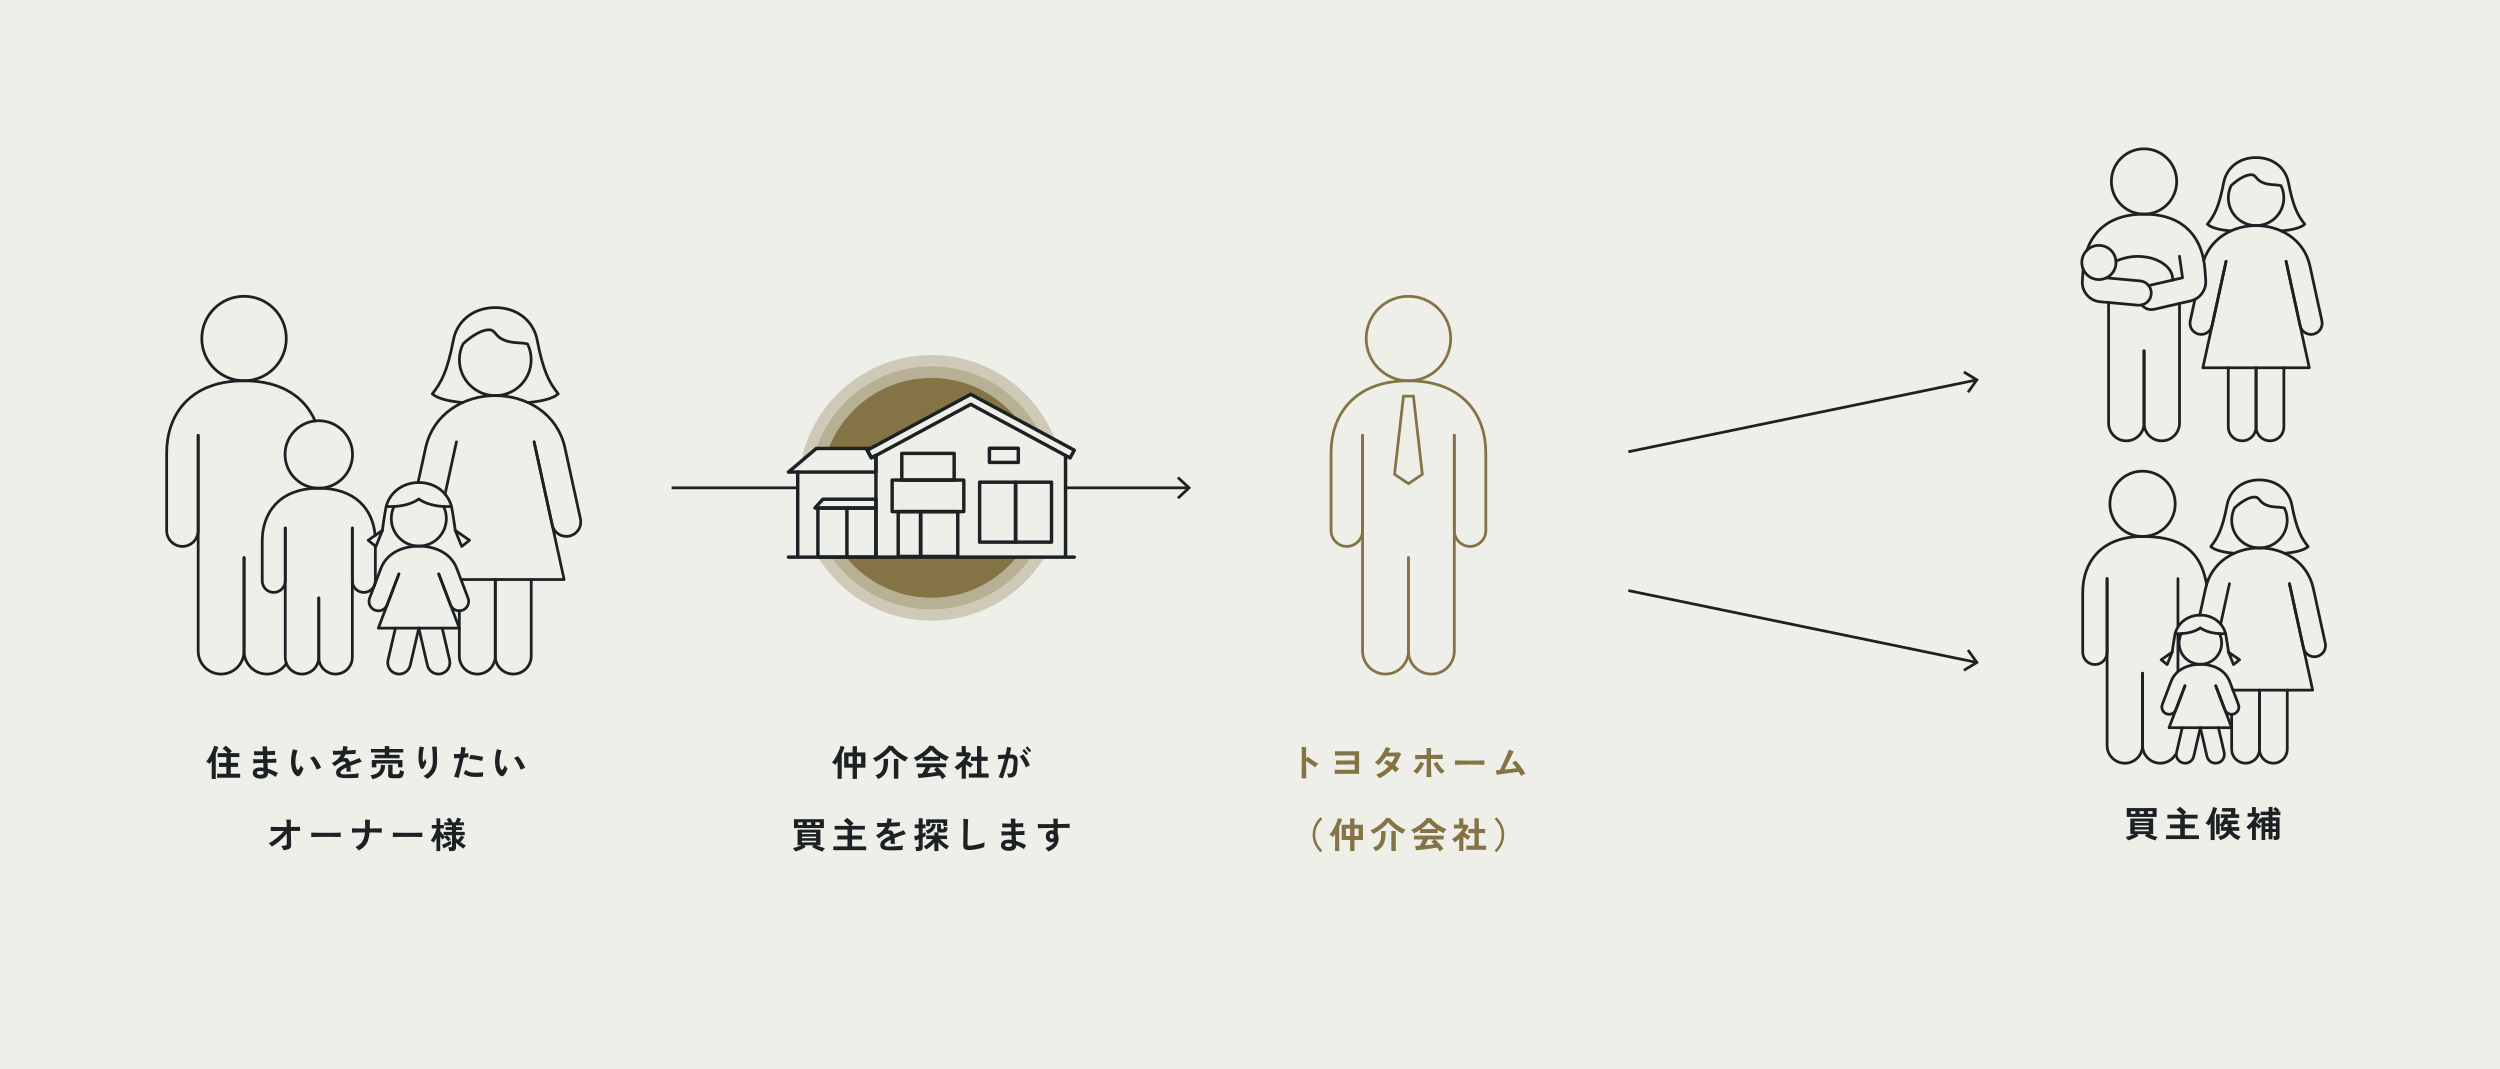 <?xml version="1.0" encoding="UTF-8"?><svg id="_レイヤー_2" xmlns="http://www.w3.org/2000/svg" viewBox="0 0 900 385"><defs><style>.cls-1,.cls-2,.cls-3,.cls-4,.cls-5{fill:none;}.cls-1,.cls-2,.cls-4{stroke:#1c2123;}.cls-1,.cls-4,.cls-5{stroke-linecap:round;}.cls-1,.cls-5{stroke-linejoin:round;}.cls-6{fill:#efefea;}.cls-2,.cls-3,.cls-4{stroke-miterlimit:10;}.cls-7{opacity:.3;}.cls-7,.cls-8{fill:#847344;}.cls-3,.cls-5{stroke:#847344;}.cls-9{fill:#1c2123;}</style></defs><g id="design"><rect class="cls-6" width="900" height="385"/><circle class="cls-7" cx="335.289" cy="175.619" r="47.81"/><circle class="cls-7" cx="335.289" cy="175.619" r="43.747"/><circle class="cls-8" cx="335.289" cy="175.619" r="39.556"/><line class="cls-2" x1="241.788" y1="175.619" x2="427.704" y2="175.619"/><polygon class="cls-9" points="424.391 179.709 423.708 178.977 427.32 175.62 423.708 172.263 424.391 171.531 428.789 175.62 424.391 179.709"/><path class="cls-1" d="M812.187,132.399v21.304c0,2.763-2.24,5.003-5.003,5.003s-5.003-2.24-5.003-5.003v-21.304"/><path class="cls-1" d="M822.193,132.399v21.304c0,2.763-2.24,5.003-5.003,5.003s-5.003-2.24-5.003-5.003v-21.304"/><polyline class="cls-1" points="801.384 94.092 793.033 132.399 831.34 132.399 822.99 94.092"/><path class="cls-1" d="M793.363,93.729c2.787-8.224,10.741-12.514,18.824-12.514,8.728,0,17.307,5.002,19.39,14.559,1.246,5.716,4.308,19.74,4.308,19.74.473,2.168-.902,4.309-3.07,4.782-2.168.473-4.309-.902-4.782-3.07l-5.044-23.135"/><path class="cls-1" d="M801.384,94.092l-5.044,23.135c-.473,2.168-2.614,3.543-4.782,3.07-2.168-.473-3.542-2.614-3.07-4.782,0,0,.767-3.512,1.689-7.737"/><path class="cls-1" d="M803.094,83.149c-3.481-.326-6.881-1.005-8.433-2.417,2.533-3.231,4.164-6.149,5.882-15.05.981-5.083,5.348-8.959,11.644-8.959s10.663,3.877,11.644,8.959c1.718,8.901,3.349,11.82,5.882,15.05-1.552,1.412-4.952,2.091-8.433,2.417"/><path class="cls-1" d="M803.24,66.785c2.526-2.34,5.55-4.122,7.557-3.857,1.709.226,1.314,2.493,5.58,3.345,1.787.357,3.289.174,4.784.566.649,1.325,1.013,2.814,1.013,4.389,0,5.516-4.471,9.987-9.987,9.987s-9.987-4.471-9.987-9.987c0-1.596.374-3.105,1.04-4.443Z"/><path class="cls-1" d="M784.619,109.252v43.072c0,3.525-2.857,6.382-6.382,6.382s-6.382-2.858-6.382-6.382v-26.017"/><path class="cls-1" d="M771.855,126.307v26.017c0,3.525-2.857,6.382-6.382,6.382s-6.382-2.858-6.382-6.382v-43.417"/><polyline class="cls-1" points="773.524 102.802 785.712 100.005 784.614 92.253"/><path class="cls-1" d="M751.293,90.1c2.593-7.47,8.878-13.009,20.556-13.009,15.049,0,21.142,9.199,21.92,19.875.112,1.555.207,2.883.288,4.015.247,3.46-2.065,6.579-5.446,7.355l-13.127,3.013c-1.714.393-3.424-.277-4.439-1.577"/><path class="cls-1" d="M758.287,100.03l12.175,1.101c2.412.218,4.19,2.35,3.971,4.761-.218,2.412-2.35,4.19-4.761,3.972l-13.648-1.234c-3.807-.344-6.641-3.654-6.383-7.468.082-1.213.298-4.253.3-4.281"/><path class="cls-4" d="M782.174,100.817c.148-4.742-5.12-7.495-8.982-8.173-4.092-.718-7.339-.326-11.448,1.331"/><path class="cls-2" d="M783.612,65.332c0-6.493-5.264-11.757-11.758-11.757s-11.758,5.264-11.758,11.757,5.264,11.758,11.758,11.758,11.758-5.264,11.758-11.758Z"/><path class="cls-4" d="M757.172,88.538c-3.287-.862-6.651,1.104-7.513,4.391-.862,3.287,1.104,6.651,4.391,7.513,3.287.862,6.651-1.104,7.513-4.391.862-3.287-1.104-6.651-4.391-7.513Z"/><path class="cls-8" d="M468.571,280.193c0-.139.003-.385.007-.74s.008-.782.013-1.281c.005-.498.009-1.039.013-1.625.005-.584.009-1.185.014-1.8.004-.615.008-1.211.013-1.788.005-.576.007-1.098.007-1.566,0-.589-.007-1.106-.02-1.553-.014-.447-.037-.766-.072-.956.139.009.318.022.54.039.222.018.442.032.663.046.221.013.4.023.539.032-.025.165-.047.423-.064.773s-.026.796-.026,1.333v2.015c.277-.261.503-.485.677-.677.242.217.523.443.844.677.321.233.657.464,1.008.688.352.227.693.436,1.027.631s.631.357.891.487c-.208.2-.42.416-.637.65-.217.233-.391.45-.521.649-.304-.189-.647-.414-1.033-.669-.386-.256-.776-.528-1.171-.819-.394-.29-.752-.574-1.072-.852,0,.625.002,1.27.007,1.938s.009,1.303.013,1.904c.005.603.007,1.123.007,1.561v.902h-1.664Z"/><path class="cls-8" d="M480.492,278.621c.009-.104.012-.26.007-.469-.005-.207-.007-.416-.007-.623,0-.209-.004-.355-.013-.442.165.009.421.015.767.02.347.005.748.009,1.203.013.455.005.936.01,1.443.014.506.004,1.002.006,1.488.006h2.301v-1.924h-1.164c-.463,0-.961.002-1.494.007s-1.062.009-1.586.013c-.525.004-1.006.009-1.443.014-.438.004-.787.015-1.047.031.009-.111.014-.268.014-.467v-.605c0-.203-.005-.357-.014-.461.226.009.537.018.936.025.398.01.846.014,1.34.014s.996-.002,1.508-.007c.512-.004.998-.007,1.463-.007s.864-.004,1.202-.013h.286v-1.819h-.916c-.387,0-.82.002-1.301.006s-.973.009-1.476.014c-.503.004-.981.01-1.437.02-.455.008-.855.015-1.202.02-.347.004-.599.01-.755.02.01-.096.012-.248.008-.455-.005-.209-.01-.423-.014-.645-.004-.221-.011-.383-.02-.486.139.008.381.015.729.02.346.004.76.006,1.241.006s.994.002,1.54.006c.547.005,1.094.005,1.645,0,.551-.004,1.068-.006,1.554-.006s.905-.004,1.261-.014c.355-.008.611-.017.768-.025-.009.174-.016.466-.02.877-.005.412-.007.893-.007,1.443v3.458c0,.56.002,1.052.007,1.476.004.425.011.736.02.936-.156-.008-.416-.015-.78-.02-.364-.004-.791-.008-1.28-.012-.49-.005-1.012-.008-1.566-.008s-1.107.003-1.658.008c-.55.004-1.065.008-1.547.012-.48.005-.896.01-1.248.014-.351.004-.596.011-.734.02Z"/><path class="cls-8" d="M496.547,280.193c-.112-.182-.279-.4-.5-.656s-.439-.465-.656-.631c.9-.346,1.735-.779,2.502-1.299.768-.521,1.454-1.109,2.061-1.769-.32-.233-.633-.446-.936-.637-.304-.19-.586-.343-.846-.455.078-.078.185-.192.318-.345.135-.151.268-.308.396-.468.131-.16.227-.288.287-.384.268.113.555.26.857.442.303.182.611.382.924.598.511-.728.927-1.495,1.247-2.301l-3.224.013c-.798,1.223-1.699,2.267-2.704,3.133-.165-.156-.372-.322-.624-.5s-.494-.318-.729-.422c.564-.443,1.104-.971,1.619-1.587.516-.615.979-1.27,1.391-1.963s.748-1.374,1.008-2.041c.121.034.29.085.507.149s.433.123.649.176c.217.052.382.091.494.117-.242.528-.502,1.049-.779,1.56h.93c.367,0,.749-.002,1.144-.007.395-.004.759-.01,1.093-.02.333-.008.591-.021.773-.039.095.088.211.191.351.312.138.121.251.226.338.312-.062.112-.144.266-.247.461s-.213.4-.325.617-.208.412-.286.586c-.19.424-.398.836-.623,1.234-.227.398-.473.785-.742,1.157.555.45,1.027.876,1.418,1.274-.088.078-.213.199-.377.363l-.494.494c-.165.165-.295.299-.391.402-.146-.182-.322-.379-.526-.591s-.427-.427-.669-.644c-.615.676-1.307,1.296-2.074,1.859-.767.562-1.618,1.061-2.555,1.494Z"/><path class="cls-8" d="M510.055,278.582c-.113-.096-.25-.203-.41-.325-.16-.121-.32-.238-.48-.351-.16-.113-.297-.199-.41-.26.364-.287.711-.62,1.041-1.002.328-.381.627-.783.896-1.209.269-.424.485-.84.65-1.248.111.053.255.122.429.209.173.086.347.168.521.246.172.078.307.139.402.182-.182.443-.418.902-.709,1.379-.29.477-.602.923-.936,1.339s-.665.763-.994,1.04ZM513.538,279.738c.018-.251.03-.61.039-1.078.009-.469.015-1.001.02-1.6.005-.598.007-1.227.007-1.885v-1.924c-.598,0-1.168.006-1.709.02-.543.014-1.023.023-1.443.032-.421.009-.748.022-.982.039.01-.13.012-.292.007-.487s-.011-.393-.019-.592c-.01-.199-.022-.363-.039-.494.285.01.645.016,1.078.02.434.005.916.005,1.449,0,.533-.004,1.082-.006,1.645-.006,0-.668-.008-1.205-.025-1.612s-.035-.706-.053-.897c.227.01.51.02.852.033.343.013.635.023.878.032-.026.19-.048.478-.065.858s-.025.905-.025,1.572c.598-.008,1.17-.018,1.716-.025.546-.009,1.038-.02,1.476-.033.438-.013.782-.023,1.033-.032-.008.122-.016.284-.02.487-.004.204-.002.406.007.605s.017.359.026.48c-.26-.008-.609-.016-1.047-.02s-.93-.006-1.476-.006h-1.716c0,.398.004.842.013,1.332s.018.988.026,1.494c.008.508.018,1,.025,1.477.009.477.021.908.039,1.293.018.386.035.691.053.916h-1.769ZM518.868,278.568c-.329-.26-.669-.593-1.021-1-.352-.408-.68-.844-.988-1.307-.307-.464-.564-.917-.773-1.359.104-.051.238-.119.403-.201s.333-.169.507-.26.312-.166.416-.228c.277.606.658,1.216,1.145,1.827.484.61,1.014,1.124,1.586,1.54-.104.061-.236.151-.396.272-.16.122-.318.248-.475.377-.156.131-.291.243-.403.338Z"/><path class="cls-8" d="M523.77,275.345c.008-.121.013-.286.013-.493v-.625c0-.207-.005-.372-.013-.494.164.01.457.018.877.026s.924.018,1.508.026c.586.008,1.211.016,1.879.02s1.334.006,2.002.006,1.298-.004,1.892-.013,1.106-.017,1.54-.026c.434-.008.741-.021.924-.039-.01.113-.016.273-.02.481-.005.208-.005.419,0,.63.004.213.006.375.006.488-.217-.009-.535-.018-.955-.025-.42-.01-.91-.018-1.469-.027-.56-.008-1.153-.012-1.781-.012h-1.904c-.642,0-1.253.004-1.834.012-.58.01-1.103.018-1.566.027-.463.008-.83.021-1.098.038Z"/><path class="cls-8" d="M547.56,279.322c-.104-.225-.224-.459-.357-.701s-.279-.494-.436-.754c-.286.025-.654.064-1.104.117-.451.052-.945.112-1.482.182s-1.081.141-1.631.215c-.551.073-1.075.146-1.574.221-.498.074-.934.141-1.307.201-.372.061-.649.113-.831.156-.018-.121-.055-.291-.11-.507-.057-.217-.113-.436-.17-.657-.057-.221-.102-.387-.136-.5.155.009.368.004.637-.014.269-.017.576-.043.923-.077.104-.199.245-.491.423-.878.177-.385.379-.825.604-1.319.225-.493.457-1.005.695-1.534.238-.528.463-1.035.676-1.521s.395-.915.547-1.287c.15-.372.258-.649.318-.832.121.052.297.13.525.233.23.104.46.202.689.293.229.092.396.158.5.201-.104.156-.253.426-.447.807-.195.381-.419.823-.67,1.326-.252.502-.51,1.024-.773,1.566-.265.541-.514,1.057-.748,1.547-.233.49-.434.903-.598,1.241.512-.061,1.025-.119,1.541-.175.516-.057,1.005-.111,1.469-.163.463-.052.864-.095,1.202-.13-.26-.381-.524-.741-.793-1.079s-.528-.632-.78-.884c.121-.061.262-.141.423-.24.16-.1.318-.204.475-.312.155-.108.281-.197.377-.267.407.399.825.864,1.255,1.397.429.533.834,1.088,1.215,1.664s.702,1.138.963,1.684c-.234.104-.494.229-.781.377-.285.147-.528.281-.728.402Z"/><path class="cls-8" d="M475.357,306.779c-.546-.512-1.029-1.088-1.449-1.729-.421-.642-.752-1.343-.994-2.106-.243-.762-.365-1.576-.365-2.443,0-.875.122-1.694.365-2.457.242-.763.573-1.465.994-2.105.42-.642.903-1.214,1.449-1.717l.663.611c-.788.789-1.406,1.641-1.853,2.555s-.67,1.952-.67,3.113c0,1.152.224,2.188.67,3.107.446.918,1.064,1.771,1.853,2.561l-.663.611Z"/><path class="cls-8" d="M480.635,306.376v-6.149c-.139.217-.279.421-.422.611-.143.191-.279.359-.41.507-.121-.138-.303-.29-.545-.454-.243-.165-.465-.291-.664-.377.312-.339.629-.757.949-1.256.32-.498.627-1.033.917-1.605.29-.571.544-1.133.761-1.684.217-.55.372-1.037.468-1.462l1.469.377c-.112.399-.258.828-.436,1.287-.178.46-.379.923-.604,1.392v8.813h-1.482ZM486.043,306.389v-4.017h-3.041v-5.474h3.041v-2.262h1.561v2.262h3.055v5.474h-3.055v4.017h-1.561ZM484.549,300.968h1.494v-2.678h-1.494v2.678ZM487.604,300.968h1.482v-2.678h-1.482v2.678Z"/><path class="cls-8" d="M494.351,300.24c-.062-.131-.149-.275-.267-.436s-.245-.316-.384-.469c-.139-.15-.269-.27-.39-.357.537-.207,1.094-.487,1.67-.838.576-.352,1.129-.743,1.658-1.177.528-.433,1.005-.873,1.43-1.319.424-.446.754-.865.988-1.254l1.455.207c.287.398.643.805,1.066,1.216.425.411.891.804,1.398,1.177.506.373,1.026.711,1.559,1.014.533.304,1.047.546,1.541.729-.13.104-.269.242-.416.416-.147.173-.283.351-.409.533-.126.182-.22.338-.28.467-.459-.199-.934-.45-1.423-.754-.489-.303-.971-.639-1.442-1.008-.473-.367-.91-.751-1.313-1.15-.403-.398-.747-.797-1.034-1.195-.26.363-.604.748-1.033,1.15-.429.402-.898.799-1.41,1.189s-1.025.748-1.541,1.072c-.516.325-.99.588-1.423.787ZM495.234,306.467c-.087-.19-.226-.418-.416-.682-.191-.266-.381-.479-.572-.645.65-.217,1.177-.484,1.58-.806.402-.32.708-.718.916-1.189s.342-1.034.403-1.684c.061-.649.077-1.408.052-2.274h1.6c.051,1.387-.037,2.547-.268,3.483-.229.937-.613,1.705-1.15,2.308-.537.602-1.252,1.099-2.145,1.488ZM500.889,306.35v-7.162h1.6v7.162h-1.6Z"/><path class="cls-8" d="M508.988,300.02c-.061-.122-.147-.265-.26-.43-.113-.164-.234-.324-.364-.48s-.251-.281-.364-.377c.537-.209,1.09-.479,1.658-.812.566-.334,1.115-.703,1.645-1.105.528-.402,1-.814,1.416-1.234.416-.421.737-.817.963-1.189l1.469.207c.277.373.633.754,1.066,1.145.433.39.907.76,1.423,1.111s1.042.67,1.579.955c.537.286,1.054.521,1.547.702-.129.104-.268.245-.416.423-.146.178-.283.357-.408.539-.127.182-.22.338-.28.469-.338-.148-.687-.32-1.046-.521-.36-.199-.723-.416-1.086-.649v1.104h-6.279v-1.144c-.398.268-.793.514-1.183.734s-.75.404-1.079.553ZM518.322,306.545c-.104-.199-.24-.42-.41-.663-.168-.243-.357-.489-.564-.741-.398.07-.858.144-1.379.221-.52.078-1.07.156-1.65.234s-1.154.15-1.723.215-1.096.121-1.586.169-.908.085-1.254.11l-.299-1.547c.189,0,.426-.006.708-.02.281-.014.587-.033.917-.059.199-.303.404-.663.617-1.079.212-.416.4-.81.564-1.183h-3.197v-1.391h10.646v1.391h-3.133c.234.182.494.412.78.689s.576.574.871.89c.294.317.565.626.812.93s.444.567.591.793c-.112.069-.256.169-.428.299-.174.13-.344.263-.508.397-.164.133-.291.248-.377.344ZM511.614,298.473h5.485c-.527-.365-1.031-.757-1.508-1.178-.477-.42-.879-.842-1.209-1.268-.295.391-.688.801-1.183,1.229-.493.43-1.022.835-1.586,1.217ZM512.992,304.309c.58-.052,1.157-.11,1.729-.176.572-.064,1.093-.127,1.561-.188-.373-.382-.702-.676-.988-.885l1.014-.857h-2.223c-.146.338-.318.691-.514,1.059-.194.369-.388.718-.578,1.047Z"/><path class="cls-8" d="M525.303,306.35v-4.328c-.242.217-.494.431-.754.643-.26.213-.528.414-.806.605-.112-.174-.277-.377-.494-.611-.216-.234-.403-.416-.559-.547.347-.199.712-.447,1.099-.747.385-.299.765-.628,1.137-.987.373-.359.711-.725,1.015-1.092.304-.369.546-.713.728-1.034h-3.289v-1.403h1.911v-2.275h1.509v2.275h1.195l.702.584c-.364.814-.837,1.612-1.417,2.393.225.156.471.318.734.487s.518.325.761.468c.242.143.442.258.598.345-.087.087-.188.206-.306.357s-.229.308-.338.468-.193.297-.254.41c-.233-.156-.498-.336-.793-.54-.294-.204-.584-.405-.871-.604v5.135h-1.508ZM527.891,305.934v-1.494h2.925v-4.524h-2.197v-1.495h2.197v-3.835h1.573v3.835h2.262v1.495h-2.262v4.524h2.613v1.494h-7.111Z"/><path class="cls-8" d="M538.72,306.779l-.663-.611c.789-.789,1.406-1.643,1.853-2.561.446-.919.669-1.955.669-3.107,0-1.161-.223-2.199-.669-3.113s-1.063-1.766-1.853-2.555l.663-.611c.546.503,1.031,1.075,1.456,1.717.424.641.756,1.343.994,2.105s.357,1.582.357,2.457c0,.867-.119,1.682-.357,2.443-.238.764-.57,1.465-.994,2.106-.425.642-.91,1.218-1.456,1.729Z"/><path class="cls-9" d="M76.217,280.428v-6.461c-.243.373-.498.72-.768,1.04-.164-.147-.363-.297-.598-.448-.234-.152-.451-.283-.65-.396.33-.347.648-.766.956-1.255s.591-1.003.851-1.54c.261-.537.486-1.058.677-1.561.19-.502.329-.936.416-1.3l1.495.364c-.252.857-.559,1.686-.924,2.482v9.074h-1.455ZM78.153,279.986v-1.43h3.328v-2.471h-2.639v-1.469h2.639v-2.08h-3.12v-1.404h3.602c-.26-.277-.56-.572-.897-.884s-.646-.567-.923-.767l1.092-1.066c.234.147.492.34.773.578s.555.481.819.729c.265.246.487.471.669.67-.112.086-.242.199-.39.338s-.29.272-.429.402h3.496v1.404h-3.08v2.08h2.587v1.469h-2.587v2.471h3.367v1.43h-8.308Z"/><path class="cls-9" d="M93.818,280.298c-.875,0-1.564-.178-2.066-.532-.504-.355-.754-.859-.754-1.509,0-.364.09-.695.272-.995.183-.299.47-.537.864-.715.395-.177.908-.266,1.541-.266.19,0,.385.008.584.025.2.018.395.039.586.065l-.065-1.716c-.685.018-1.343.039-1.976.064-.633.026-1.166.053-1.6.078.018-.199.014-.45-.013-.754-.026-.303-.056-.559-.091-.768.355.035.859.055,1.515.059.653.005,1.358.003,2.112-.006l-.064-1.508c-.625.018-1.217.032-1.775.045-.559.014-1.029.028-1.41.046.008-.13.011-.292.006-.487-.004-.195-.01-.386-.02-.572-.008-.187-.021-.332-.039-.436.382.035.854.059,1.418.071.562.013,1.152.016,1.768.007-.018-.451-.035-.839-.052-1.164-.018-.324-.034-.548-.052-.669.146.017.324.03.533.039.207.009.416.015.623.02.209.005.377.007.508.007-.01.164-.012.396-.007.695s.011.643.02,1.033c.563-.018,1.094-.041,1.593-.072.498-.029.916-.062,1.254-.097-.008.112-.016.267-.02.462-.004.194-.004.385,0,.571s.007.336.007.448c-.321-.008-.728-.01-1.222-.006s-1.023.016-1.586.032c.008.243.017.489.025.741s.018.502.026.754c.676-.018,1.3-.043,1.872-.078s1.018-.069,1.339-.104c-.009.121-.016.277-.02.468-.005.19-.003.377.007.559.008.183.017.334.025.455-.363-.009-.823-.011-1.378-.007-.555.005-1.153.016-1.794.033.018.39.037.765.059,1.124.021.36.037.691.045.995.599.173,1.205.39,1.82.649.615.261,1.227.546,1.833.858-.077.104-.169.244-.272.422-.104.178-.204.357-.299.54-.096.183-.17.347-.222.493-.338-.251-.752-.506-1.241-.766-.49-.261-1.004-.49-1.541-.689.009.658-.199,1.166-.623,1.521-.426.354-1.109.532-2.055.532ZM93.623,278.92c.521,0,.871-.061,1.053-.182.183-.121.266-.33.248-.625-.01-.043-.014-.097-.014-.162,0-.064-.004-.137-.013-.215-.503-.121-.94-.182-1.313-.182-.441,0-.74.059-.896.176s-.234.284-.234.5.094.387.279.508c.188.121.483.182.891.182Z"/><path class="cls-9" d="M106.48,279.115c-.555-.503-.971-1.123-1.248-1.859s-.434-1.59-.468-2.561c-.035-.824.013-1.66.143-2.51.13-.849.304-1.672.521-2.47.234.069.507.147.818.233.312.088.598.152.858.195-.269.729-.466,1.479-.592,2.25s-.18,1.494-.162,2.17c.017.477.075.924.175,1.34s.232.758.396,1.027c.104.164.204.248.299.253.096.005.2-.063.312-.202.104-.146.232-.359.384-.637s.279-.546.384-.806c.146.217.318.436.514.656.194.222.34.393.436.514-.131.407-.293.808-.488,1.202s-.414.739-.656,1.033c-.512.633-1.053.689-1.625.17ZM113.994,277.074c-.174-.477-.383-.969-.631-1.476-.246-.507-.52-1.001-.818-1.482s-.613-.917-.942-1.306c.242-.061.498-.15.767-.268.27-.117.481-.219.637-.305.338.355.677.779,1.015,1.273s.646.999.923,1.515.485.995.624,1.437c-.19.061-.434.143-.728.247-.295.104-.576.226-.846.364Z"/><path class="cls-9" d="M123.653,280.104c-.823-.044-1.474-.209-1.95-.494-.477-.287-.715-.785-.715-1.496,0-.641.306-1.209.916-1.702.611-.494,1.477-.993,2.594-1.495-.069-.242-.16-.432-.272-.565s-.256-.202-.429-.202c-.305,0-.623.065-.956.195-.333.131-.656.309-.968.533-.191.139-.419.299-.684.48-.264.183-.509.352-.734.508-.13-.147-.29-.336-.48-.566-.191-.229-.359-.413-.508-.552.824-.442,1.502-.917,2.035-1.424s.951-1.063,1.254-1.671c-.598.018-1.146.035-1.645.053-.498.018-.886.025-1.163.025-.009-.111-.021-.258-.039-.436-.017-.178-.036-.359-.058-.545-.022-.188-.051-.346-.085-.475.39.008.897.011,1.521.006.624-.004,1.287-.02,1.989-.045.061-.252.112-.516.155-.793.044-.277.074-.563.092-.858.199.034.461.069.787.104.324.034.604.051.838.051-.069.512-.16.988-.273,1.431.686-.026,1.315-.059,1.893-.098.576-.038,1.02-.075,1.332-.11-.018.113-.033.258-.046.436s-.021.355-.026.533c-.004.178-.006.327-.006.448-.199.018-.485.037-.857.059-.373.021-.796.044-1.268.065-.473.021-.969.045-1.489.07-.112.252-.233.492-.364.723-.129.229-.269.457-.416.682.104-.034.209-.062.312-.084s.213-.033.324-.033c.434,0,.783.117,1.047.352.265.234.467.598.605,1.092.25-.104.513-.21.785-.318.273-.107.558-.219.852-.332.408-.164.789-.315,1.145-.455.355-.138.606-.246.754-.324.061.113.139.258.234.436s.195.352.299.52c.104.17.186.302.247.396-.173.044-.396.111-.669.201-.273.092-.547.183-.82.273-.272.092-.5.172-.682.24-.711.252-1.348.494-1.911.729.069.598.108,1.305.117,2.119-.13-.009-.293-.011-.487-.007-.195.005-.387.009-.572.013-.187.005-.34.012-.462.02-.009-.277-.013-.543-.013-.799s-.009-.496-.025-.722c-.711.338-1.251.649-1.619.937-.369.285-.553.541-.553.767,0,.233.092.421.273.56s.55.212,1.105.221c.207,0,.48-.007.818-.02.338-.014.711-.031,1.118-.053s.819-.047,1.235-.078c.416-.029.806-.064,1.17-.104.363-.039.667-.084.91-.137-.053.243-.098.52-.137.832s-.055.568-.046.768c-.364.025-.782.049-1.255.071-.473.021-.957.039-1.455.052-.499.014-.979.018-1.438.014-.459-.005-.854-.012-1.183-.02Z"/><path class="cls-9" d="M134.053,280.493c-.061-.183-.158-.414-.292-.696-.134-.281-.275-.504-.423-.669.875-.147,1.588-.355,2.139-.624s.96-.656,1.229-1.164c.269-.506.425-1.185.469-2.033l1.521.207c-.096,1.439-.521,2.553-1.274,3.342-.754.788-1.876,1.334-3.367,1.638ZM134.872,272.966v-1.235h3.64v-.832h-4.965v-1.26h4.965v-1.066h1.625v1.066h5.045v1.26h-5.045v.832h3.705v1.235h-8.97ZM133.846,276.268v-2.639h11.037v2.587h-1.6v-1.339h-7.8v1.391h-1.638ZM141.19,280.168c-.538,0-.915-.08-1.132-.24-.216-.16-.324-.432-.324-.812v-3.809h1.586v3.041c0,.131.033.224.098.279.064.057.192.085.383.085h1.209c.348,0,.581-.104.703-.312.121-.209.207-.603.26-1.184.173.087.409.185.708.293.3.107.558.188.773.24-.095.676-.219,1.188-.37,1.534-.152.347-.355.58-.611.702-.256.121-.6.182-1.033.182h-2.249Z"/><path class="cls-9" d="M152.566,276.477c-.148.233-.339.357-.572.37-.234.013-.43-.115-.586-.384-.233-.407-.42-.955-.559-1.645s-.208-1.424-.208-2.203c0-.607.037-1.257.11-1.95.074-.693.172-1.331.293-1.911.251.035.521.074.812.117.29.043.543.078.76.104-.139.564-.248,1.168-.331,1.814-.083.645-.128,1.263-.136,1.852-.01.59.025,1.088.104,1.495.018.112.052.169.104.169.053,0,.113-.064.182-.195.07-.111.154-.264.254-.455.1-.189.176-.363.228-.52.034.113.085.25.149.41.065.16.131.31.195.448s.115.247.149.325c-.052.19-.13.418-.233.682-.104.266-.22.529-.346.793-.125.266-.248.492-.369.684ZM153.853,280.428c-.104-.112-.249-.24-.436-.383-.187-.144-.374-.277-.565-.403-.19-.126-.347-.215-.468-.267,1.136-.537,1.991-1.252,2.567-2.145s.865-1.968.865-3.225c0-.996-.016-1.82-.047-2.47-.029-.65-.066-1.189-.109-1.618-.044-.43-.083-.8-.117-1.111h.494c.207,0,.418-.003.63-.008.212-.004.392-.01.54-.02.025.373.052.85.078,1.431.025.581.045,1.202.059,1.866.013.662.02,1.306.02,1.93,0,1.04-.139,1.955-.416,2.743s-.679,1.479-1.203,2.073-1.154,1.129-1.892,1.605Z"/><path class="cls-9" d="M165.098,280.051c-.242-.086-.522-.171-.838-.254-.316-.082-.588-.141-.812-.175.25-.606.493-1.278.728-2.015.233-.736.455-1.504.663-2.301.208-.798.398-1.587.572-2.367-.703.053-1.357.078-1.963.078.008-.121.01-.281.006-.48s-.016-.4-.032-.604c-.018-.204-.035-.362-.052-.475.32.018.687.021,1.098.013.412-.008.83-.029,1.255-.064.095-.503.165-.971.208-1.404s.064-.802.064-1.105c.131.026.295.057.494.092.199.034.405.062.617.084.213.021.393.037.54.046-.034.32-.087.667-.155,1.04-.07.373-.139.745-.209,1.117.252-.025.488-.051.709-.078.221-.025.418-.056.592-.09-.01.207-.002.465.02.773.021.307.041.548.059.721-.227.035-.488.07-.787.104s-.613.069-.942.104c-.139.589-.295,1.229-.468,1.917-.174.688-.348,1.376-.52,2.061-.174.685-.334,1.312-.481,1.878-.147.568-.269,1.029-.364,1.385ZM170.142,279.648c-.737-.061-1.37-.193-1.897-.396-.529-.204-.971-.467-1.326-.787.121-.174.251-.393.39-.656.139-.265.238-.5.299-.709.277.27.652.501,1.124.695.473.195.974.311,1.502.346.381.025.805.034,1.268.025.464-.009.914-.025,1.352-.053.438-.025.812-.056,1.125-.09-.018.139-.037.31-.059.514-.021.203-.037.398-.045.584-.01.188-.014.336-.014.449-.329.043-.708.075-1.137.098-.43.021-.867.031-1.313.031s-.869-.017-1.268-.051ZM173.548,273.967c-.45-.13-.956-.247-1.515-.352-.559-.104-1.113-.189-1.664-.26-.551-.068-1.038-.111-1.463-.129.07-.183.146-.416.229-.703.082-.285.141-.523.175-.715.321,0,.687.021,1.099.065s.836.1,1.273.169.856.145,1.255.228.745.163,1.04.24c-.096.2-.187.438-.273.716-.086.277-.139.523-.155.74Z"/><path class="cls-9" d="M179.931,279.115c-.555-.503-.971-1.123-1.248-1.859s-.434-1.59-.468-2.561c-.035-.824.013-1.66.143-2.51.131-.849.303-1.672.52-2.47.234.069.508.147.82.233.312.088.598.152.857.195-.27.729-.466,1.479-.592,2.25-.125.771-.18,1.494-.162,2.17.018.477.076.924.176,1.34s.231.758.396,1.027c.104.164.203.248.299.253s.199-.063.312-.202c.104-.146.231-.359.384-.637.151-.277.279-.546.383-.806.148.217.319.436.514.656.195.222.34.393.436.514-.129.407-.292.808-.487,1.202-.194.395-.413.739-.656,1.033-.512.633-1.054.689-1.625.17ZM187.445,277.074c-.174-.477-.385-.969-.631-1.476-.248-.507-.521-1.001-.819-1.482s-.613-.917-.942-1.306c.242-.061.498-.15.768-.268.268-.117.48-.219.637-.305.338.355.676.779,1.014,1.273s.646.999.923,1.515.485.995.624,1.437c-.191.061-.434.143-.729.247-.294.104-.576.226-.844.364Z"/><path class="cls-9" d="M102.061,306.104c-.043-.131-.115-.295-.215-.494s-.203-.398-.312-.599c-.108-.199-.206-.354-.292-.468.155-.009.348-.023.578-.045.229-.021.427-.046.592-.072.328-.043.548-.112.656-.208.107-.095.162-.294.162-.598v-2.073c0-.498-.004-.999-.013-1.502-.425.59-.932,1.177-1.521,1.762-.59.585-1.212,1.133-1.866,1.645s-1.302.949-1.943,1.312c-.078-.104-.183-.229-.312-.377-.131-.146-.27-.297-.416-.448-.148-.151-.282-.271-.403-.357.468-.233.956-.522,1.462-.864.508-.343,1.008-.715,1.502-1.118s.951-.815,1.371-1.235c.421-.42.778-.83,1.072-1.229-.71,0-1.389.005-2.033.014-.646.008-1.205.015-1.678.02-.473.004-.804.01-.994.02.008-.113.01-.27.006-.469s-.006-.398-.006-.598-.005-.355-.014-.469c.209.018.512.031.91.039.398.01.862.016,1.391.02.529.005,1.09.007,1.684.007s1.189-.004,1.788-.013v-.508c0-.285-.009-.571-.026-.857s-.039-.546-.064-.779c-.026-.234-.048-.408-.065-.521.104,0,.269.005.494.013.226.009.452.016.683.02.229.005.4.007.514.007-.018.182-.033.446-.046.793s-.02.698-.02,1.053v.377c0,.13.005.261.013.39.764-.008,1.445-.02,2.048-.031.603-.014,1.029-.024,1.28-.033v1.534c-.242-.018-.662-.028-1.261-.032-.599-.005-1.282-.007-2.054-.007.008.763.021,1.493.039,2.19s.032,1.298.045,1.801c.014.502.02.854.02,1.053,0,.441-.078.784-.234,1.027-.155.242-.433.424-.832.545-.277.088-.559.161-.844.222-.287.061-.568.108-.846.144Z"/><path class="cls-9" d="M112.045,301.345c.008-.121.013-.286.013-.493v-.625c0-.207-.005-.372-.013-.494.164.01.457.018.877.026s.924.018,1.508.026c.586.008,1.211.016,1.879.02s1.334.006,2.002.006,1.298-.004,1.892-.013,1.106-.017,1.54-.026c.434-.008.741-.021.924-.039-.01.113-.016.273-.02.481-.005.208-.005.419,0,.63.004.213.006.375.006.488-.217-.009-.535-.018-.955-.025-.42-.01-.91-.018-1.469-.027-.56-.008-1.153-.012-1.781-.012h-1.904c-.642,0-1.253.004-1.834.012-.58.01-1.103.018-1.566.027-.463.008-.83.021-1.098.038Z"/><path class="cls-9" d="M129.166,306.168c-.148-.191-.332-.4-.553-.631-.221-.229-.436-.422-.644-.578.754-.373,1.366-.791,1.839-1.254.473-.465.832-1.02,1.08-1.664.246-.646.413-1.428.5-2.348-.686,0-1.339.003-1.963.008-.624.004-1.172.01-1.645.019s-.826.022-1.06.039c.009-.199.011-.455.007-.767-.005-.312-.012-.572-.02-.78v-.039c.242.018.604.032,1.085.046.481.013,1.038.021,1.671.025.633.005,1.295.007,1.988.007.009-.087.014-.175.014-.267v-.267c0-.589-.009-1.128-.026-1.618-.017-.49-.026-.839-.026-1.047.156.009.352.02.586.033.233.013.461.02.682.02h.501c-.009.164-.022.475-.039.93-.018.454-.026,1.016-.026,1.683v.533c.615-.009,1.203-.015,1.762-.02s1.064-.013,1.515-.026c.45-.013.81-.023,1.079-.032-.009.13-.018.297-.025.501-.01.203-.014.404-.014.604v.494c-.269-.017-.631-.032-1.086-.045-.455-.014-.964-.021-1.527-.025-.562-.005-1.152-.008-1.768-.008-.087,1.119-.271,2.072-.553,2.86-.281.789-.691,1.47-1.229,2.041-.537.572-1.239,1.097-2.105,1.573Z"/><path class="cls-9" d="M141.424,301.345c.01-.121.014-.286.014-.493v-.625c0-.207-.004-.372-.014-.494.165.01.457.018.879.026.42.009.922.018,1.508.026.584.008,1.211.016,1.878.02s1.335.006,2.002.006,1.298-.004,1.892-.013,1.107-.017,1.541-.026c.433-.008.74-.021.922-.039-.008.113-.015.273-.02.481-.004.208-.004.419,0,.63.005.213.008.375.008.488-.217-.009-.536-.018-.956-.025-.421-.01-.91-.018-1.47-.027-.559-.008-1.152-.012-1.78-.012h-1.905c-.641,0-1.252.004-1.832.012-.581.01-1.104.018-1.566.027-.465.008-.83.021-1.1.038Z"/><path class="cls-9" d="M157.129,306.402v-4.732c-.156.32-.314.622-.475.903-.16.282-.323.531-.488.747-.139-.111-.322-.242-.553-.389-.229-.148-.422-.261-.578-.339.209-.233.416-.521.625-.858.207-.338.406-.701.598-1.092.189-.39.361-.773.514-1.15.15-.377.27-.717.357-1.02v-.222h-1.678v-1.248h1.678v-2.392h1.352v2.392h1.339v1.248h-1.339v.923c.121.182.279.4.475.656s.4.51.617.761.42.468.611.649l.637-.571h-1.105v-1.196h3.004v-.637h-2.301v-1.079h2.301v-.624h-2.782v-1.079h1.56c-.242-.45-.48-.836-.715-1.157l1.196-.52c.155.208.329.477.521.807.189.328.346.619.467.87h.91c.148-.276.293-.573.436-.89.144-.316.25-.579.318-.787l1.34.391c-.078.189-.176.4-.293.63s-.236.448-.357.656h1.703v1.079h-2.859v.624h2.209v1.079h-2.209v.637h3.133v1.196h-3.133v1.026c.104.113.211.227.324.339s.229.229.352.351c.217-.251.429-.521.637-.812.208-.29.381-.553.52-.786l1.157.61c-.19.26-.414.555-.669.885-.256.329-.501.619-.734.871.328.242.662.473,1,.688.338.217.672.403,1.002.56-.156.121-.321.295-.494.52-.174.226-.309.425-.403.598-.494-.303-.985-.649-1.476-1.039-.49-.391-.895-.768-1.215-1.131v1.754c0,.451-.129.78-.385.988-.255.208-.647.312-1.176.312h-.896c-.018-.199-.059-.442-.124-.729-.065-.285-.132-.512-.202-.676h.858c.173,0,.297-.028.37-.084.074-.057.111-.168.111-.332v-3.913h-1.872c.226.165.483.382.773.649.29.27.518.516.683.742-.131.086-.284.209-.462.37-.178.16-.327.313-.448.462-.174-.227-.384-.462-.631-.709-.246-.247-.482-.466-.709-.656-.139.112-.279.238-.422.377s-.254.256-.332.351c-.112-.13-.24-.29-.383-.481-.143-.189-.288-.39-.436-.598v5.227h-1.352ZM159.703,305.427l-.586-1.286c.209-.078.455-.181.741-.307.286-.125.585-.264.897-.416.312-.15.604-.297.877-.436s.492-.26.656-.363c.009.078.026.205.053.383.025.178.052.352.078.521.025.169.043.284.052.345-.2.139-.468.305-.806.5s-.686.389-1.041.578c-.355.191-.662.352-.922.481Z"/><path class="cls-9" d="M301.54,280.376v-6.149c-.139.217-.279.421-.423.611-.143.191-.279.359-.409.507-.121-.138-.304-.29-.546-.454-.242-.165-.464-.291-.663-.377.312-.339.628-.757.949-1.256.32-.498.626-1.033.917-1.605.289-.571.543-1.133.76-1.684.217-.55.373-1.037.469-1.462l1.469.377c-.113.399-.258.828-.436,1.287-.178.46-.379.923-.605,1.392v8.813h-1.481ZM306.948,280.389v-4.017h-3.042v-5.474h3.042v-2.262h1.56v2.262h3.055v5.474h-3.055v4.017h-1.56ZM305.453,274.968h1.495v-2.678h-1.495v2.678ZM308.508,274.968h1.482v-2.678h-1.482v2.678Z"/><path class="cls-9" d="M315.256,274.24c-.062-.131-.15-.275-.268-.436s-.244-.316-.383-.469c-.139-.15-.27-.27-.391-.357.537-.207,1.094-.487,1.671-.838.576-.352,1.129-.743,1.657-1.177.529-.433,1.006-.873,1.43-1.319.425-.446.754-.865.988-1.254l1.456.207c.286.398.642.805,1.065,1.216.426.411.891.804,1.398,1.177.507.373,1.027.711,1.56,1.014.533.304,1.047.546,1.54.729-.129.104-.268.242-.416.416-.146.173-.283.351-.408.533-.127.182-.22.338-.28.467-.46-.199-.934-.45-1.423-.754-.49-.303-.971-.639-1.443-1.008-.473-.367-.91-.751-1.312-1.15-.404-.398-.748-.797-1.034-1.195-.26.363-.604.748-1.033,1.15s-.899.799-1.411,1.189-1.024.748-1.54,1.072c-.516.325-.99.588-1.423.787ZM316.139,280.467c-.086-.19-.225-.418-.416-.682-.19-.266-.381-.479-.571-.645.649-.217,1.177-.484,1.579-.806.403-.32.709-.718.916-1.189.209-.472.343-1.034.404-1.684.061-.649.077-1.408.051-2.274h1.6c.052,1.387-.037,2.547-.267,3.483s-.613,1.705-1.15,2.308c-.538.602-1.253,1.099-2.146,1.488ZM321.794,280.35v-7.162h1.599v7.162h-1.599Z"/><path class="cls-9" d="M329.893,274.02c-.061-.122-.146-.265-.26-.43-.112-.164-.234-.324-.363-.48-.131-.156-.252-.281-.364-.377.537-.209,1.089-.479,1.657-.812.567-.334,1.115-.703,1.645-1.105s1.001-.814,1.417-1.234c.416-.421.737-.817.962-1.189l1.469.207c.277.373.633.754,1.066,1.145.434.39.908.76,1.424,1.111s1.041.67,1.579.955c.537.286,1.054.521,1.547.702-.13.104-.269.245-.416.423s-.284.357-.409.539c-.126.182-.219.338-.279.469-.338-.148-.688-.32-1.047-.521-.359-.199-.722-.416-1.086-.649v1.104h-6.278v-1.144c-.399.268-.793.514-1.183.734-.391.221-.75.404-1.08.553ZM339.227,280.545c-.104-.199-.24-.42-.409-.663s-.357-.489-.565-.741c-.398.07-.857.144-1.378.221-.521.078-1.07.156-1.651.234-.58.078-1.154.15-1.723.215-.567.064-1.096.121-1.586.169-.489.048-.907.085-1.254.11l-.299-1.547c.19,0,.427-.006.709-.02.281-.014.586-.033.916-.059.199-.303.404-.663.617-1.079s.4-.81.565-1.183h-3.198v-1.391h10.647v1.391h-3.134c.234.182.494.412.781.689.285.277.576.574.871.89.294.317.564.626.812.93.246.304.443.567.591.793-.112.069-.256.169-.429.299-.174.13-.343.263-.508.397-.164.133-.29.248-.377.344ZM332.52,272.473h5.485c-.528-.365-1.031-.757-1.508-1.178-.477-.42-.88-.842-1.209-1.268-.295.391-.688.801-1.183,1.229-.494.43-1.023.835-1.586,1.217ZM333.896,278.309c.581-.052,1.158-.11,1.729-.176.572-.064,1.093-.127,1.56-.188-.372-.382-.701-.676-.987-.885l1.014-.857h-2.223c-.147.338-.319.691-.514,1.059-.194.369-.388.718-.579,1.047Z"/><path class="cls-9" d="M346.208,280.35v-4.328c-.243.217-.494.431-.754.643-.261.213-.528.414-.806.605-.113-.174-.277-.377-.494-.611s-.403-.416-.559-.547c.346-.199.712-.447,1.098-.747.386-.299.766-.628,1.138-.987s.71-.725,1.015-1.092c.303-.369.545-.713.728-1.034h-3.289v-1.403h1.911v-2.275h1.508v2.275h1.195l.703.584c-.365.814-.837,1.612-1.418,2.393.226.156.471.318.734.487.265.169.519.325.762.468.242.143.441.258.598.345-.087.087-.189.206-.306.357-.117.151-.229.308-.339.468-.107.16-.192.297-.253.41-.233-.156-.499-.336-.793-.54s-.585-.405-.871-.604v5.135h-1.508ZM348.795,279.934v-1.494h2.926v-4.524h-2.197v-1.495h2.197v-3.835h1.572v3.835h2.262v1.495h-2.262v4.524h2.613v1.494h-7.111Z"/><path class="cls-9" d="M360.988,280.22c-.086-.034-.225-.085-.416-.149-.189-.064-.385-.125-.584-.182s-.355-.094-.469-.111c.26-.615.518-1.291.773-2.027s.501-1.502.734-2.295c.234-.793.451-1.574.65-2.346-.424.034-.843.071-1.254.109-.412.039-.773.081-1.086.124,0-.112-.006-.265-.02-.454-.013-.191-.028-.387-.045-.586-.018-.199-.035-.363-.053-.494.364-.018.797-.041,1.301-.071.502-.03,1.005-.059,1.508-.085.121-.511.225-.998.312-1.462s.156-.895.208-1.294c.19.035.438.078.741.131.304.052.56.086.767.104-.078.355-.164.741-.26,1.157s-.199.854-.312,1.313h.3c.892-.01,1.538.15,1.937.48s.607.889.624,1.677c.009.46-.002.944-.032,1.456s-.069.99-.117,1.437c-.047.446-.098.812-.149,1.099-.095.563-.253.999-.475,1.307-.221.308-.532.528-.937.662-.402.135-.924.224-1.566.268-.051-.199-.127-.442-.227-.729-.1-.285-.219-.528-.357-.729.545,0,.964-.029,1.254-.09.291-.061.498-.195.624-.403s.219-.524.28-.949c.051-.32.097-.661.136-1.021s.073-.711.104-1.053c.029-.342.045-.644.045-.904.009-.424-.071-.717-.24-.877s-.471-.24-.903-.24c-.087,0-.185.002-.292.006-.109.005-.229.012-.358.02-.217.867-.45,1.742-.702,2.627-.251.883-.498,1.72-.74,2.508-.243.789-.477,1.479-.703,2.067ZM369.296,276.268c-.251-.736-.574-1.449-.968-2.139-.395-.688-.817-1.311-1.268-1.865.207-.078.431-.182.669-.312s.448-.256.63-.378c.512.572.98,1.21,1.404,1.912.425.701.754,1.391.988,2.066-.234.078-.485.185-.754.318-.27.135-.503.268-.702.396ZM369.491,271.796c-.026-.026-.108-.114-.247-.267-.139-.151-.299-.326-.48-.526-.183-.199-.344-.374-.482-.526s-.221-.24-.246-.267l.65-.56c.025.026.107.117.246.273s.297.332.475.527c.178.194.336.367.475.52.139.151.221.24.247.266l-.637.56ZM370.622,270.809c-.018-.018-.073-.08-.169-.189-.096-.107-.211-.238-.345-.39s-.269-.302-.403-.448c-.135-.147-.251-.273-.351-.377-.1-.104-.158-.165-.175-.182l.637-.56c.025.026.107.114.246.267.139.151.297.324.475.52s.336.369.475.52c.139.152.221.241.247.268l-.637.572Z"/><path class="cls-9" d="M296.133,306.559c-.391-.104-.819-.246-1.287-.424-.469-.178-.922-.377-1.359-.598s-.812-.436-1.124-.643l.532-.611h-3.366l.532.611c-.303.207-.674.42-1.111.637s-.893.414-1.364.592c-.473.177-.908.318-1.307.422-.078-.182-.2-.396-.364-.644s-.32-.44-.468-.579c.286-.061.604-.143.956-.246.351-.104.708-.226,1.072-.364.363-.139.697-.282,1-.429h-1.352v-5.604h8.229v5.604h-1.416c.303.146.637.29,1,.429.365.139.727.261,1.086.364s.678.186.955.246c-.146.139-.305.332-.474.579s-.292.466-.37.657ZM285.836,298.095v-3.185h10.764v3.185h-10.764ZM287.344,296.99h1.612v-.963h-1.612v.963ZM288.684,300.266h5.109v-.533h-5.109v.533ZM288.684,301.748h5.109v-.572h-5.109v.572ZM288.684,303.243h5.109v-.585h-5.109v.585ZM290.477,296.99h1.521v-.963h-1.521v.963ZM293.52,296.99h1.599v-.963h-1.599v.963Z"/><path class="cls-9" d="M299.993,306.064v-1.353h5.097v-2.509h-3.666v-1.417h3.666v-2.119h-4.615v-1.365h5.304c-.269-.304-.592-.624-.969-.962s-.729-.615-1.06-.832l1.184-1.079c.242.156.504.347.786.572s.56.464.832.715.518.494.734.728c-.122.096-.272.227-.455.391-.182.164-.347.32-.493.468h5.018v1.365h-4.602v2.119h3.6v1.417h-3.6v2.509h5.069v1.353h-11.83Z"/><path class="cls-9" d="M319.559,306.104c-.824-.044-1.475-.209-1.951-.494-.477-.287-.715-.785-.715-1.496,0-.641.307-1.209.917-1.702.61-.494,1.476-.993,2.594-1.495-.069-.242-.161-.432-.272-.565-.113-.134-.256-.202-.43-.202-.304,0-.622.065-.955.195-.334.131-.656.309-.969.533-.191.139-.418.299-.683.48-.265.183-.509.352-.734.508-.13-.147-.29-.336-.481-.566-.19-.229-.359-.413-.507-.552.823-.442,1.501-.917,2.034-1.424s.951-1.063,1.255-1.671c-.599.018-1.146.035-1.645.053s-.886.025-1.163.025c-.01-.111-.021-.258-.039-.436s-.037-.359-.059-.545c-.021-.188-.051-.346-.084-.475.389.008.896.011,1.521.006.624-.004,1.286-.02,1.989-.045.061-.252.111-.516.155-.793s.073-.563.091-.858c.199.034.462.069.787.104.324.034.604.051.838.051-.068.512-.16.988-.272,1.431.685-.026,1.315-.059,1.892-.098.576-.038,1.021-.075,1.332-.11-.018.113-.032.258-.045.436-.014.178-.021.355-.026.533s-.007.327-.007.448c-.199.018-.484.037-.857.059s-.795.044-1.268.065-.969.045-1.488.07c-.113.252-.234.492-.364.723-.13.229-.269.457-.416.682.104-.034.208-.062.312-.084.104-.021.213-.033.325-.033.434,0,.782.117,1.047.352s.466.598.604,1.092c.251-.104.514-.21.786-.318.273-.107.558-.219.852-.332.407-.164.788-.315,1.144-.455.355-.138.607-.246.754-.324.061.113.139.258.234.436s.195.352.299.52c.104.17.187.302.248.396-.174.044-.396.111-.67.201-.273.092-.547.183-.819.273-.272.092-.501.172-.683.24-.711.252-1.348.494-1.91.729.068.598.107,1.305.117,2.119-.131-.009-.293-.011-.488-.007-.195.005-.386.009-.572.013-.186.005-.34.012-.461.02-.009-.277-.014-.543-.014-.799s-.008-.496-.025-.722c-.711.338-1.25.649-1.619.937-.368.285-.553.541-.553.767,0,.233.092.421.273.56s.551.212,1.105.221c.208,0,.48-.007.818-.02.338-.014.711-.031,1.119-.053.406-.021.818-.047,1.234-.078.416-.029.807-.064,1.17-.104s.668-.084.91-.137c-.053.243-.098.52-.137.832s-.055.568-.045.768c-.365.025-.783.049-1.255.071-.473.021-.958.039-1.456.052-.498.014-.978.018-1.437.014-.46-.005-.854-.012-1.183-.02Z"/><path class="cls-9" d="M329.803,306.389c-.01-.139-.031-.301-.065-.487-.035-.187-.071-.37-.11-.552-.039-.183-.085-.33-.137-.443h.754c.174,0,.297-.025.371-.077.072-.052.109-.161.109-.325v-2.365c-.285.111-.543.214-.773.305-.229.092-.404.154-.525.188l-.365-1.547c.199-.044.447-.112.742-.208.294-.096.602-.199.922-.312v-2.404h-1.43v-1.365h1.43v-2.21h1.431v2.21h1.04v1.365h-1.04v1.885c.485-.19.841-.338,1.065-.441v1.416c-.112.061-.262.137-.448.229-.187.09-.392.184-.617.279v3.574c0,.451-.132.778-.396.982-.265.203-.657.305-1.177.305h-.779ZM336.367,306.376v-2.99c-.425.485-.891.94-1.397,1.365s-1.017.78-1.528,1.065c-.086-.146-.221-.333-.402-.559-.182-.225-.363-.407-.546-.546.39-.19.788-.429,1.196-.715.406-.286.799-.596,1.176-.93.377-.333.705-.669.982-1.007h-2.406v-1.274h2.926v-1.144h1.456c-.312-.096-.468-.343-.468-.742v-2.301h1.391v1.573c0,.112.018.187.052.222.034.034.117.051.247.051h.273c.182,0,.307-.051.377-.155.068-.104.125-.347.169-.728.138.068.343.145.61.227.27.083.498.15.689.201-.069.478-.172.84-.306,1.086-.134.247-.312.416-.532.508-.222.09-.514.136-.878.136h-.871c-.321,0-.572-.026-.754-.077v1.144h3.106v1.274h-2.521c.424.502.928.98,1.508,1.436s1.166.826,1.755,1.111c-.165.156-.333.35-.507.579s-.308.423-.402.579c-.512-.287-1.025-.65-1.541-1.093s-.981-.905-1.397-1.392v3.095h-1.456ZM333.962,300.201c-.087-.174-.201-.379-.345-.617-.143-.238-.275-.423-.396-.553.512-.165.932-.35,1.262-.553.329-.203.582-.461.76-.773s.284-.707.318-1.184l1.353.195c-.147.919-.457,1.651-.93,2.197-.472.546-1.146.975-2.021,1.287ZM333.43,297.38v-2.418h7.553v2.366h-1.418v-1.105h-4.719v1.157h-1.416Z"/><path class="cls-9" d="M349.029,306.012c-.564,0-1.01-.047-1.34-.143-.329-.096-.564-.265-.708-.508-.144-.242-.214-.58-.214-1.014,0-.406.004-.889.012-1.443.01-.554.018-1.131.027-1.729.008-.736.017-1.469.025-2.197.008-.728.014-1.352.014-1.871,0-.469-.008-.924-.02-1.365-.014-.442-.029-.771-.047-.988.122.018.295.041.521.072.226.029.455.054.689.07.233.018.42.026.559.026-.017.19-.036.494-.058.91-.022.416-.042.899-.059,1.449-.018.551-.033,1.132-.046,1.742s-.026,1.218-.039,1.819c-.013.604-.022,1.16-.026,1.672-.004.511-.006.939-.006,1.286,0,.278.052.455.156.533.104.078.328.117.676.117.26,0,.615-.032,1.065-.098s.94-.156,1.47-.272c.527-.117,1.041-.25,1.54-.396.498-.148.921-.3,1.268-.455-.035.139-.065.32-.091.545-.026.227-.049.447-.065.664-.018.217-.026.39-.026.52-.355.139-.77.271-1.241.396s-.96.238-1.462.338c-.504.1-.98.178-1.431.234s-.832.084-1.144.084Z"/><path class="cls-9" d="M363.174,306.298c-.876,0-1.564-.178-2.067-.532-.503-.355-.754-.859-.754-1.509,0-.364.091-.695.272-.995.183-.299.471-.537.865-.715.395-.177.908-.266,1.54-.266.19,0,.386.008.585.025s.395.039.586.065l-.066-1.716c-.684.018-1.343.039-1.975.064-.633.026-1.166.053-1.6.078.018-.199.013-.45-.014-.754-.025-.303-.056-.559-.09-.768.354.035.859.055,1.514.059.654.005,1.359.003,2.113-.006l-.065-1.508c-.624.018-1.216.032-1.774.045-.559.014-1.029.028-1.41.046.008-.13.01-.292.006-.487s-.011-.386-.02-.572-.021-.332-.039-.436c.381.035.854.059,1.417.071s1.153.016,1.769.007c-.018-.451-.035-.839-.053-1.164-.018-.324-.034-.548-.052-.669.147.017.325.03.533.039s.416.015.624.02.377.007.507.007c-.009.164-.011.396-.007.695.005.299.012.643.02,1.033.563-.018,1.094-.041,1.593-.072.499-.029.917-.062,1.255-.097-.009.112-.016.267-.02.462-.005.194-.005.385,0,.571.004.187.006.336.006.448-.32-.008-.728-.01-1.222-.006s-1.022.016-1.586.032c.009.243.017.489.026.741.008.252.018.502.025.754.676-.018,1.301-.043,1.872-.078.572-.035,1.019-.069,1.339-.104-.008.121-.016.277-.02.468s-.002.377.007.559c.009.183.017.334.026.455-.364-.009-.824-.011-1.379-.007-.555.005-1.152.016-1.793.033.017.39.036.765.059,1.124.021.36.036.691.045.995.598.173,1.205.39,1.82.649.615.261,1.227.546,1.832.858-.077.104-.168.244-.272.422s-.204.357-.299.54c-.096.183-.169.347-.222.493-.338-.251-.752-.506-1.24-.766-.49-.261-1.004-.49-1.541-.689.008.658-.199,1.166-.624,1.521-.425.354-1.109.532-2.054.532ZM362.979,304.92c.52,0,.871-.061,1.053-.182s.265-.33.247-.625c-.009-.043-.013-.097-.013-.162,0-.064-.004-.137-.014-.215-.502-.121-.939-.182-1.312-.182-.441,0-.741.059-.896.176-.156.117-.234.284-.234.5s.093.387.279.508.482.182.891.182Z"/><path class="cls-9" d="M377.383,306.559c-.113-.2-.271-.419-.475-.657-.204-.238-.406-.448-.605-.63.876-.243,1.594-.574,2.152-.995s.912-.868,1.059-1.345c-.146.095-.305.17-.474.227s-.341.085-.514.085c-.364,0-.702-.087-1.015-.261-.312-.173-.561-.42-.746-.74-.188-.32-.28-.702-.28-1.145,0-.676.202-1.211.604-1.605s.938-.592,1.605-.592c.104,0,.206.007.306.02.1.014.192.029.279.046v-.909c-.754.008-1.493.02-2.216.031-.725.014-1.381.026-1.971.039-.589.014-1.065.029-1.43.046.009-.139.009-.301,0-.487-.008-.187-.02-.373-.032-.559-.013-.188-.028-.34-.046-.462.348.009.817.015,1.411.02.593.005,1.259.007,1.995.007s1.495-.005,2.275-.014c-.009-.434-.023-.832-.046-1.195-.021-.364-.041-.633-.058-.807.138.009.312.02.52.033.208.013.416.02.624.02s.381-.005.521-.014c-.01.191-.02.451-.033.78s-.02.72-.02,1.17c.875-.018,1.694-.034,2.457-.052s1.383-.039,1.859-.065c-.018.19-.026.436-.026.734s.009.548.026.747c-.434-.008-1.01-.01-1.729-.006s-1.499.011-2.34.02h-.261v2.055c.234.484.348,1.109.339,1.871-.018,1.074-.345,1.991-.981,2.75-.637.758-1.549,1.371-2.736,1.84ZM378.67,301.917c.199,0,.361-.071.486-.214.126-.144.189-.35.189-.618,0-.277-.065-.494-.195-.649-.13-.156-.295-.234-.494-.234-.242,0-.434.078-.572.234-.139.155-.207.372-.207.649,0,.243.078.442.233.599.156.155.343.233.56.233Z"/><path class="cls-9" d="M775.918,302.559c-.391-.104-.819-.246-1.287-.424-.469-.178-.922-.377-1.359-.598s-.812-.436-1.124-.643l.532-.611h-3.366l.532.611c-.303.207-.674.42-1.111.637s-.893.414-1.364.592c-.473.177-.908.318-1.307.422-.078-.182-.2-.396-.364-.644s-.32-.44-.468-.579c.286-.061.604-.143.956-.246.351-.104.708-.226,1.072-.364.363-.139.697-.282,1-.429h-1.352v-5.604h8.229v5.604h-1.416c.303.146.637.29,1,.429.365.139.727.261,1.086.364s.678.186.955.246c-.146.139-.305.332-.474.579s-.292.466-.37.657ZM765.621,294.095v-3.185h10.764v3.185h-10.764ZM767.129,292.99h1.612v-.963h-1.612v.963ZM768.469,296.266h5.109v-.533h-5.109v.533ZM768.469,297.748h5.109v-.572h-5.109v.572ZM768.469,299.243h5.109v-.585h-5.109v.585ZM770.262,292.99h1.521v-.963h-1.521v.963ZM773.305,292.99h1.599v-.963h-1.599v.963Z"/><path class="cls-9" d="M779.778,302.064v-1.353h5.097v-2.509h-3.666v-1.417h3.666v-2.119h-4.615v-1.365h5.304c-.269-.304-.592-.624-.969-.962s-.729-.615-1.06-.832l1.184-1.079c.242.156.504.347.786.572s.56.464.832.715.518.494.734.728c-.122.096-.272.227-.455.391-.182.164-.347.32-.493.468h5.018v1.365h-4.602v2.119h3.6v1.417h-3.6v2.509h5.069v1.353h-11.83Z"/><path class="cls-9" d="M795.834,302.428v-6.188c-.113.174-.225.34-.332.5-.108.16-.219.314-.332.462-.164-.147-.355-.297-.572-.448-.217-.152-.424-.279-.623-.384.329-.364.643-.802.942-1.313.299-.511.569-1.041.812-1.592.242-.551.446-1.082.61-1.593.165-.511.277-.949.338-1.313l1.482.312c-.104.407-.234.832-.39,1.273-.156.442-.325.885-.507,1.326v8.957h-1.43ZM799.291,302.441c-.035-.104-.098-.236-.188-.396-.092-.161-.191-.321-.3-.481s-.21-.284-.306-.37c.85-.199,1.534-.475,2.055-.826.52-.351.888-.781,1.104-1.293h-2.119v-1.326h.325c-.226-.234-.48-.434-.768-.598v3.211h-1.299v-7.254h1.299v3.848c.217-.199.434-.441.65-.729.217-.285.416-.586.598-.903.183-.315.33-.617.442-.903h-1.339v-1.273h3.719v-.963h-3.212v-1.273h4.771v2.236h1.379v1.273h-4.615l.702.247c-.096.26-.2.503-.312.728h3.705v1.301h-2.224v1.014l-.013.039h2.781v1.326h-2.535c.338.494.778.918,1.32,1.273.541.355,1.129.62,1.762.793-.104.078-.217.197-.338.357-.122.16-.234.328-.338.501-.104.173-.183.316-.234.429-.615-.225-1.188-.546-1.717-.962-.528-.416-.971-.888-1.326-1.417-.32.529-.766.997-1.338,1.404s-1.27.736-2.094.988ZM800.24,297.748h1.678v-1.053h-.793c-.14.19-.282.377-.43.559s-.299.347-.455.494Z"/><path class="cls-9" d="M810.731,302.402v-4.68c-.165.173-.336.344-.514.513s-.357.331-.54.487c-.139-.164-.303-.344-.494-.539-.189-.195-.363-.354-.52-.475.442-.338.86-.719,1.255-1.145.394-.424.745-.859,1.053-1.307.308-.445.553-.859.734-1.24h-2.573v-1.287h1.572v-2.197h1.391v2.197h.988l.559.506c-.199.451-.424.906-.676,1.365-.251.46-.528.906-.832,1.34.209.164.436.338.684.52.246.182.484.352.715.507.229.156.418.282.564.377-.155.14-.312.302-.467.487-.156.188-.282.362-.377.527-.166-.113-.346-.243-.54-.391-.195-.146-.393-.303-.592-.468v4.901h-1.391ZM814.15,302.389v-6.682c-.121.164-.25.327-.384.487-.134.161-.249.288-.345.384-.096-.104-.231-.228-.409-.371-.178-.143-.327-.244-.448-.305.173-.174.365-.403.578-.689s.388-.537.527-.754l.48.312v-.533h2.548v-.793h-2.886v-1.274h2.886v-1.664h1.392v1.664h1.325c-.165-.165-.347-.325-.546-.481-.199-.155-.373-.277-.52-.363l.793-.819c.13.078.29.192.48.345.191.152.377.305.559.461.183.156.321.291.416.403-.061.044-.132.106-.214.188-.083.082-.171.172-.267.267h.832v1.274h-2.859v.793h2.561v6.994c0,.398-.115.69-.345.877s-.579.279-1.046.279h-.638c-.009-.121-.028-.273-.058-.455-.031-.182-.063-.361-.098-.539-.035-.178-.074-.314-.117-.41h.533c.155,0,.268-.025.338-.078.068-.051.104-.15.104-.299v-1.078h-1.234v2.613h-1.392v-2.613h-1.209v2.859h-1.339ZM815.489,296.37h1.209v-.91h-1.209v.91ZM815.489,298.411h1.209v-.923h-1.209v.923ZM818.09,296.37h1.234v-.91h-1.234v.91ZM818.09,298.411h1.234v-.923h-1.234v.923Z"/><path class="cls-1" d="M178.3,208.632v27.56c0,3.574-2.898,6.472-6.472,6.472s-6.472-2.898-6.472-6.472v-16.304"/><path class="cls-1" d="M191.243,208.632v27.56c0,3.574-2.898,6.472-6.472,6.472s-6.472-2.898-6.472-6.472v-27.56"/><polyline class="cls-1" points="165.953 208.632 203.077 208.632 192.275 159.077"/><path class="cls-1" d="M150.499,173.706c1.011-4.632,2.06-9.436,2.717-12.452,2.696-12.364,13.793-18.834,25.084-18.834s22.388,6.471,25.084,18.834c1.612,7.394,5.573,25.535,5.573,25.535.611,2.805-1.166,5.574-3.971,6.186-2.805.611-5.574-1.166-6.186-3.971l-6.525-29.927"/><line class="cls-1" x1="164.325" y1="159.077" x2="160.223" y2="177.89"/><path class="cls-1" d="M166.537,144.921c-4.503-.421-8.901-1.3-10.909-3.126,3.277-4.179,5.387-7.955,7.609-19.469,1.269-6.575,6.918-11.59,15.063-11.59s13.794,5.015,15.063,11.59c2.222,11.515,4.332,15.29,7.609,19.469-2.008,1.826-6.406,2.705-10.909,3.126"/><path class="cls-1" d="M166.726,123.753c3.268-3.027,7.179-5.332,9.775-4.99,2.211.292,1.699,3.225,7.219,4.327,2.312.462,4.254.224,6.188.733.84,1.714,1.311,3.641,1.311,5.678,0,7.135-5.784,12.919-12.919,12.919s-12.919-5.784-12.919-12.919c0-2.065.484-4.017,1.346-5.748Z"/><path class="cls-1" d="M103.102,238.802c-1.462,2.32-4.046,3.861-6.99,3.861-4.56,0-8.256-3.697-8.256-8.256v-33.656"/><path class="cls-1" d="M87.855,200.752v33.656c0,4.56-3.696,8.256-8.256,8.256s-8.256-3.697-8.256-8.256v-77.71"/><path class="cls-1" d="M71.343,156.698v34.335c0,3.132-2.539,5.672-5.671,5.672s-5.671-2.539-5.671-5.672v-27.968c0-13.807,8.387-25.982,27.855-25.982,13.722,0,21.938,6.048,25.594,14.453"/><path class="cls-2" d="M103.065,121.873c0-8.4-6.81-15.21-15.21-15.21s-15.21,6.81-15.21,15.21,6.81,15.21,15.21,15.21,15.21-6.81,15.21-15.21Z"/><path class="cls-1" d="M114.764,215.261v21.367c0,3.333-2.702,6.036-6.035,6.036s-6.036-2.702-6.036-6.036v-46.537"/><path class="cls-1" d="M114.764,215.261v21.367c0,3.333,2.702,6.036,6.036,6.036s6.036-2.702,6.036-6.036v-46.537"/><path class="cls-1" d="M135.128,196.576v12.544c0,2.29-1.856,4.146-4.146,4.146s-4.146-1.856-4.146-4.146v-19.029"/><path class="cls-1" d="M102.694,190.091v19.029c0,2.29-1.856,4.146-4.146,4.146s-4.146-1.856-4.146-4.146v-14.374c0-10.094,6.131-18.993,20.363-18.993,13.286,0,19.513,7.756,20.281,16.999"/><path class="cls-2" d="M126.909,163.608c0-6.707-5.437-12.144-12.144-12.144s-12.144,5.437-12.144,12.144,5.437,12.144,12.144,12.144,12.144-5.437,12.144-12.144Z"/><path class="cls-1" d="M159.203,226.132l2.655,11.501c.51,2.21-.868,4.415-3.077,4.925-2.209.51-4.414-.867-4.925-3.077l-3.082-13.349"/><path class="cls-1" d="M142.346,226.132l-2.655,11.501c-.51,2.21.867,4.415,3.077,4.925,2.21.51,4.415-.867,4.925-3.077l3.082-13.349"/><polyline class="cls-1" points="143.599 206.638 136.194 226.132 165.356 226.132 157.951 206.638"/><path class="cls-1" d="M143.599,206.638l-4.208,11.074c-.664,1.748-2.619,2.627-4.367,1.963-1.748-.664-2.627-2.619-1.963-4.367,0,0,2.274-5.98,4.023-10.589,2.448-6.454,9.161-8.125,13.692-8.125s11.244,1.671,13.692,8.125c1.749,4.609,4.023,10.589,4.023,10.589.664,1.748-.215,3.703-1.963,4.367s-3.703-.215-4.367-1.963l-4.208-11.074"/><path class="cls-1" d="M141.87,182.333c-.643,1.314-1.004,2.791-1.004,4.352,0,5.472,4.437,9.909,9.909,9.909s9.909-4.437,9.909-9.909c0-1.561-.361-3.038-1.004-4.352"/><path class="cls-1" d="M162.516,182.325c-8.046.436-11.741-2.69-11.741-2.69,0,0-3.695,3.126-11.741,2.69"/><path class="cls-1" d="M137.666,190.933s.491-3.974,1.218-7.92c.991-5.37,5.806-9.313,11.891-9.313s10.9,3.943,11.891,9.313c.728,3.946,1.219,7.92,1.219,7.92"/><polygon class="cls-1" points="166.225 196.733 163.884 190.933 169.022 194.5 166.225 196.733"/><polygon class="cls-1" points="135.325 196.733 137.666 190.933 132.528 194.5 135.325 196.733"/><line class="cls-2" x1="586.198" y1="162.632" x2="711.316" y2="136.826"/><polygon class="cls-9" points="708.897 141.501 708.081 140.921 710.941 136.904 706.725 134.346 707.245 133.49 712.379 136.608 708.897 141.501"/><line class="cls-2" x1="586.198" y1="212.607" x2="711.316" y2="238.413"/><polygon class="cls-9" points="707.245 241.749 706.725 240.894 710.94 238.336 708.081 234.319 708.897 233.739 712.378 238.633 707.245 241.749"/><path class="cls-5" d="M523.551,156.698v77.71c0,4.56-3.696,8.256-8.256,8.256s-8.256-3.697-8.256-8.256v-33.656"/><path class="cls-5" d="M507.038,200.752v33.656c0,4.56-3.696,8.256-8.256,8.256s-8.256-3.697-8.256-8.256v-77.71"/><path class="cls-5" d="M490.526,156.698v34.335c0,3.132-2.539,5.672-5.671,5.672s-5.671-2.539-5.671-5.672v-27.968c0-13.807,8.387-25.982,27.855-25.982s27.855,12.174,27.855,25.982v27.968c0,3.132-2.539,5.672-5.671,5.672s-5.672-2.539-5.672-5.672v-34.335"/><path class="cls-3" d="M522.248,121.873c0-8.4-6.81-15.21-15.21-15.21s-15.21,6.81-15.21,15.21,6.81,15.21,15.21,15.21,15.21-6.81,15.21-15.21Z"/><polygon class="cls-3" points="507.038 174.119 512.038 170.744 508.832 142.62 505.244 142.62 502.038 170.744 507.038 174.119 507.038 174.119"/><polygon class="cls-6" points="284.361 170.125 286.555 169.952 287.179 200.235 383.593 200.235 383.593 164.423 385.13 164.423 386.49 162.005 349.47 142.06 313.723 161.254 293.861 161.625 284.361 170.125"/><path class="cls-9" d="M386.737,201.182h-102.898c-.345,0-.624-.279-.624-.624s.279-.624.624-.624h102.898c.345,0,.624.279.624.624s-.279.624-.624.624Z"/><path class="cls-9" d="M315.34,170.576h-31.5c-.262,0-.496-.163-.586-.409-.09-.246-.017-.522.182-.691l10.046-8.514c.113-.096.256-.148.403-.148h19.241c.274,0,.515.178.596.439.081.261-.018.545-.243.699l-.46.315.896,1.66,1.174-.515c.193-.085.416-.066.592.049.176.115.283.312.283.522v5.967c0,.345-.279.624-.624.624ZM285.541,169.328h29.175v-4.388l-.826.363c-.297.131-.645.011-.8-.275l-1.436-2.66c-.052-.097-.076-.202-.075-.305h-17.465l-8.573,7.266Z"/><path class="cls-9" d="M385.23,165.489c-.103,0-.205-.025-.297-.075l-35.463-19.149-35.463,19.149c-.146.079-.316.096-.475.049-.159-.047-.292-.156-.37-.301l-1.508-2.793c-.164-.303-.051-.682.253-.846l37.197-20.084.075-.04c.182-.096.401-.096.583,0l.07.037,37.202,20.086c.303.164.416.542.253.846l-1.508,2.793c-.079.146-.212.254-.371.301-.058.017-.119.026-.179.026ZM349.47,144.931c.102,0,.204.025.296.075l35.21,19.013.915-1.695-36.422-19.665-36.422,19.665.915,1.695,35.21-19.013c.092-.05.194-.075.296-.075Z"/><path class="cls-9" d="M315.34,200.944c-.345,0-.624-.279-.624-.624v-36.335c0-.345.279-.624.624-.624s.624.279.624.624v36.335c0,.345-.279.624-.624.624Z"/><path class="cls-9" d="M383.593,200.944c-.345,0-.624-.279-.624-.624v-36.335c0-.345.279-.624.624-.624s.624.279.624.624v36.335c0,.345-.279.624-.624.624Z"/><path class="cls-9" d="M287.179,200.944c-.345,0-.624-.279-.624-.624v-30.368c0-.345.279-.624.624-.624s.624.279.624.624v30.368c0,.345-.279.624-.624.624Z"/><path class="cls-9" d="M315.34,183.531h-21.973c-.246,0-.469-.145-.57-.369-.101-.224-.06-.487.104-.671l2.858-3.201c.118-.133.288-.208.465-.208h19.115c.345,0,.624.279.624.624v3.201c0,.345-.279.624-.624.624ZM294.76,182.283h19.956v-1.953h-18.212l-1.744,1.953Z"/><path class="cls-9" d="M346.97,184.794h-25.795c-.345,0-.624-.279-.624-.624v-11.338c0-.345.279-.624.624-.624h25.795c.345,0,.624.279.624.624v11.338c0,.345-.279.624-.624.624ZM321.799,183.546h24.547v-10.09h-24.547v10.09Z"/><path class="cls-9" d="M344.789,200.944h-13.373c-.345,0-.624-.279-.624-.624v-16.15c0-.345.279-.624.624-.624h13.373c.345,0,.624.279.624.624v16.15c0,.345-.279.624-.624.624ZM332.041,199.696h12.125v-14.902h-12.125v14.902Z"/><path class="cls-9" d="M343.498,173.456h-18.851c-.345,0-.624-.279-.624-.624v-9.613c0-.345.279-.624.624-.624h18.851c.345,0,.624.279.624.624v9.613c0,.345-.279.624-.624.624ZM325.271,172.208h17.603v-8.365h-17.603v8.365Z"/><path class="cls-9" d="M366.589,167.09h-10.404c-.345,0-.624-.279-.624-.624v-5.084c0-.345.279-.624.624-.624h10.404c.345,0,.624.279.624.624v5.084c0,.345-.279.624-.624.624ZM356.81,165.842h9.155v-3.836h-9.155v3.836Z"/><path class="cls-9" d="M365.606,195.797h-12.94c-.345,0-.624-.279-.624-.624v-21.589c0-.345.279-.624.624-.624h12.94c.345,0,.624.279.624.624v21.589c0,.345-.279.624-.624.624ZM353.29,194.549h11.692v-20.341h-11.692v20.341Z"/><path class="cls-9" d="M378.545,195.797h-12.94c-.345,0-.624-.279-.624-.624v-21.589c0-.345.279-.624.624-.624h12.94c.345,0,.624.279.624.624v21.589c0,.345-.279.624-.624.624ZM366.23,194.549h11.692v-20.341h-11.692v20.341Z"/><path class="cls-9" d="M331.417,200.944h-8.06c-.345,0-.624-.279-.624-.624v-16.15c0-.345.279-.624.624-.624h8.06c.345,0,.624.279.624.624v16.15c0,.345-.279.624-.624.624ZM323.98,199.696h6.812v-14.902h-6.812v14.902Z"/><path class="cls-9" d="M315.34,201.182h-20.898c-.345,0-.624-.279-.624-.624v-17.65c0-.345.279-.624.624-.624h20.898c.345,0,.624.279.624.624v17.65c0,.345-.279.624-.624.624ZM295.066,199.934h19.65v-16.402h-19.65v16.402Z"/><path class="cls-9" d="M304.891,201.182c-.345,0-.624-.279-.624-.624v-17.65c0-.345.279-.624.624-.624s.624.279.624.624v17.65c0,.345-.279.624-.624.624Z"/><path class="cls-1" d="M813.405,248.446v21.304c0,2.763-2.24,5.003-5.003,5.003s-5.003-2.24-5.003-5.003v-12.604"/><path class="cls-1" d="M823.41,248.446v21.304c0,2.763-2.24,5.003-5.003,5.003s-5.003-2.24-5.003-5.003v-21.304"/><polyline class="cls-1" points="803.86 248.446 832.558 248.446 824.208 210.138"/><path class="cls-1" d="M791.913,221.447c.782-3.58,1.592-7.294,2.1-9.626,2.084-9.557,10.662-14.559,19.391-14.559s17.307,5.002,19.39,14.559c1.246,5.716,4.308,19.74,4.308,19.74.473,2.168-.902,4.309-3.07,4.782-2.168.473-4.309-.902-4.782-3.07l-5.044-23.135"/><line class="cls-1" x1="802.601" y1="210.138" x2="799.43" y2="224.681"/><path class="cls-1" d="M804.311,199.195c-3.481-.326-6.881-1.005-8.433-2.417,2.533-3.231,4.164-6.149,5.882-15.05.981-5.083,5.348-8.959,11.644-8.959s10.663,3.877,11.644,8.959c1.718,8.901,3.349,11.82,5.882,15.05-1.552,1.412-4.952,2.091-8.433,2.417"/><path class="cls-1" d="M804.458,182.831c2.526-2.34,5.55-4.122,7.557-3.857,1.709.226,1.314,2.493,5.58,3.345,1.787.357,3.289.174,4.783.566.649,1.325,1.013,2.814,1.013,4.389,0,5.516-4.471,9.987-9.987,9.987s-9.987-4.471-9.987-9.987c0-1.596.374-3.105,1.04-4.443Z"/><path class="cls-1" d="M783.103,271.768c-1.13,1.793-3.128,2.985-5.404,2.985-3.525,0-6.382-2.858-6.382-6.382v-26.017"/><path class="cls-1" d="M771.317,242.354v26.017c0,3.525-2.857,6.382-6.382,6.382s-6.382-2.858-6.382-6.382v-60.072"/><path class="cls-1" d="M758.553,208.299v26.542c0,2.421-1.963,4.384-4.384,4.384s-4.384-1.963-4.384-4.384v-21.62c0-10.674,6.484-20.085,21.533-20.085,10.607,0,20.749,2.738,23.068,17.426"/><path class="cls-2" d="M783.075,181.379c0-6.493-5.264-11.757-11.758-11.757s-11.757,5.264-11.757,11.757,5.264,11.758,11.757,11.758,11.758-5.264,11.758-11.758Z"/><path class="cls-1" d="M798.643,261.973l2.053,8.891c.394,1.708-.671,3.413-2.379,3.807-1.708.394-3.412-.671-3.807-2.379l-2.382-10.319"/><path class="cls-1" d="M785.612,261.973l-2.053,8.891c-.394,1.708.671,3.413,2.379,3.807,1.708.394,3.413-.671,3.807-2.379l2.382-10.319"/><polyline class="cls-1" points="786.58 246.904 780.855 261.973 803.399 261.973 797.675 246.904"/><path class="cls-1" d="M786.58,246.904l-3.253,8.561c-.513,1.351-2.025,2.031-3.376,1.517-1.351-.513-2.031-2.025-1.518-3.376,0,0,1.758-4.623,3.11-8.186,1.892-4.989,7.082-6.281,10.584-6.281s8.692,1.292,10.585,6.281c1.352,3.563,3.11,8.186,3.11,8.186.513,1.351-.166,2.863-1.517,3.376s-2.863-.166-3.376-1.517l-3.253-8.561"/><path class="cls-1" d="M785.243,228.116c-.497,1.015-.776,2.157-.776,3.364,0,4.23,3.43,7.66,7.66,7.66s7.66-3.43,7.66-7.66c0-1.207-.279-2.348-.776-3.364"/><path class="cls-1" d="M801.203,228.109c-6.22.337-9.076-2.08-9.076-2.08,0,0-2.857,2.416-9.076,2.08"/><path class="cls-1" d="M781.993,234.764s.379-3.072.942-6.123c.766-4.151,4.488-7.2,9.192-7.2s8.426,3.048,9.192,7.2c.563,3.05.942,6.123.942,6.123"/><polygon class="cls-1" points="804.07 239.248 802.261 234.764 806.233 237.521 804.07 239.248"/><polygon class="cls-1" points="780.184 239.248 781.993 234.764 778.021 237.521 780.184 239.248"/><line class="cls-1" x1="784.063" y1="208.299" x2="784.063" y2="225.25"/><line class="cls-1" x1="784.063" y1="228.398" x2="784.063" y2="241.483"/></g></svg>